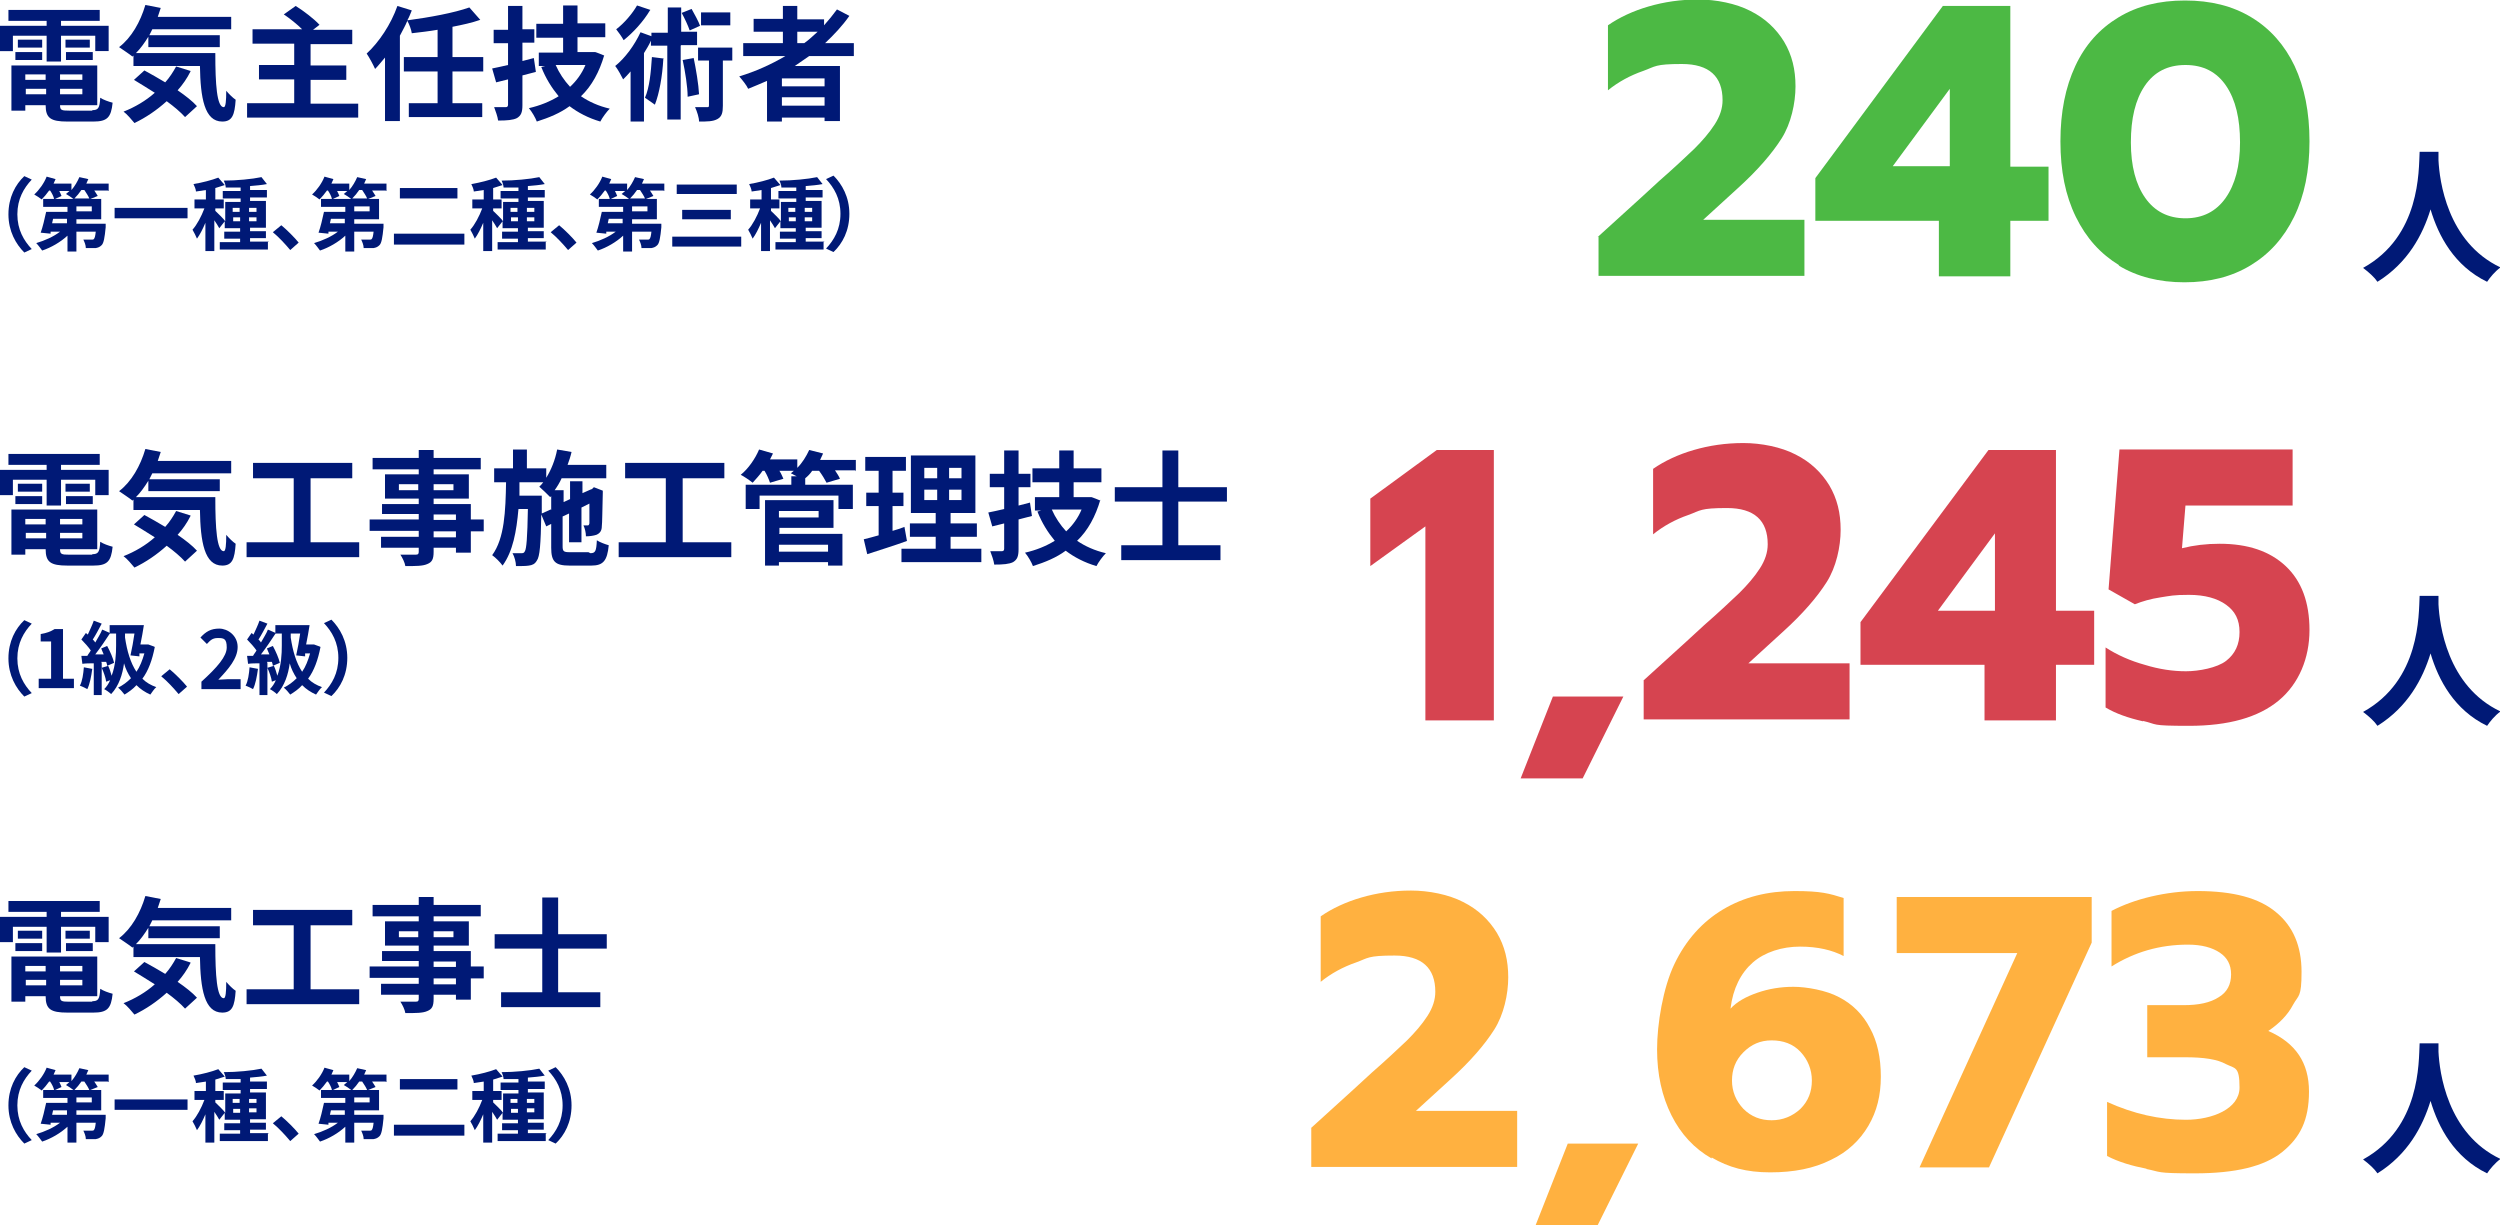 <?xml version="1.0" encoding="UTF-8"?>
<svg id="_レイヤー_1" data-name="レイヤー_1" xmlns="http://www.w3.org/2000/svg" version="1.1" viewBox="0 0 503.9 247">
  <!-- Generator: Adobe Illustrator 29.5.0, SVG Export Plug-In . SVG Version: 2.1.0 Build 137)  -->
  <defs>
    <style>
      .st0 {
        fill: #d64450;
      }

      .st1 {
        fill: #4cb944;
      }

      .st2 {
        isolation: isolate;
      }

      .st3 {
        fill: #ffb140;
      }

      .st4 {
        fill: #001976;
      }
    </style>
  </defs>
  <g id="_グループ_1464" data-name="グループ_1464">
    <g id="_240" class="st2">
      <g class="st2">
        <path class="st1" d="M322,47.8l8.7-7.9,3.7-3.4c3.1-2.7,5.4-4.9,7.1-6.5,1.6-1.6,3-3.2,4.1-4.9,1.1-1.7,1.6-3.3,1.6-4.9,0-4.8-2.7-7.3-8.2-7.3s-5.3.5-7.8,1.4c-2.6.9-5,2.2-7.1,3.9V5.1c2.3-1.6,5.1-2.9,8.2-3.8,3.1-.9,6.4-1.4,10-1.4s7.6.8,10.5,2.3c3,1.5,5.2,3.6,6.8,6.2,1.6,2.7,2.3,5.6,2.3,9s-.9,7.5-2.8,10.5-4.8,6.4-8.9,10.1l-6.9,6.3h20.4v11.3h-41.5v-7.9Z"/>
        <path class="st1" d="M390.9,44.5h-25v-8.6L391.6,1.2h13.6v32.4h7.7v10.9h-7.7v11.2h-14.4v-11.2ZM393,33.5v-15.6l-11.5,15.6h11.5Z"/>
        <path class="st1" d="M427.2,53.5c-3.8-2.3-6.7-5.5-8.8-9.8-2.1-4.3-3.1-9.3-3.1-15.2s1-10.9,3-15.2,4.9-7.5,8.7-9.8c3.8-2.3,8.2-3.4,13.4-3.4s9.6,1.1,13.4,3.4c3.8,2.3,6.7,5.6,8.7,9.8,2,4.3,3,9.3,3,15.2s-1,10.9-3.1,15.2c-2.1,4.3-5,7.5-8.8,9.8-3.8,2.3-8.2,3.4-13.3,3.4s-9.5-1.1-13.3-3.4ZM448.6,39.9c1.9-2.7,2.9-6.4,2.9-11.2s-.9-8.6-2.8-11.4c-1.9-2.8-4.6-4.2-8.2-4.2s-6.3,1.4-8.2,4.2c-1.9,2.8-2.8,6.6-2.8,11.4s1,8.5,2.9,11.2c1.9,2.7,4.6,4.1,8.1,4.1s6.2-1.4,8.1-4.1Z"/>
      </g>
    </g>
    <g id="_1_245" class="st2">
      <g class="st2">
        <path class="st0" d="M287.3,106.1l-11.1,8v-13.6l13.4-9.8h11.5v54.5h-13.8v-39.2Z"/>
        <path class="st0" d="M313,140.4h14.2l-8.2,16.5h-12.5l6.5-16.5Z"/>
        <path class="st0" d="M331.1,137.3l8.7-7.9,3.7-3.4c3.1-2.7,5.4-4.9,7.1-6.5,1.6-1.6,3-3.2,4.1-4.9,1.1-1.7,1.6-3.3,1.6-4.9,0-4.8-2.7-7.3-8.2-7.3s-5.3.5-7.8,1.4c-2.6.9-5,2.2-7.1,3.9v-13.2c2.3-1.6,5.1-2.9,8.2-3.8,3.1-.9,6.4-1.4,10-1.4s7.6.8,10.5,2.3c3,1.5,5.2,3.6,6.8,6.2,1.6,2.7,2.3,5.6,2.3,9s-.9,7.5-2.8,10.5-4.8,6.4-8.9,10.1l-6.9,6.3h20.4v11.3h-41.5v-7.9Z"/>
        <path class="st0" d="M400,134h-25v-8.6l25.8-34.7h13.6v32.4h7.7v10.9h-7.7v11.2h-14.4v-11.2ZM402.1,123.1v-15.6l-11.5,15.6h11.5Z"/>
        <path class="st0" d="M432,145.4c-3.1-.7-5.6-1.6-7.6-2.8v-12.1c2.3,1.5,5,2.7,7.9,3.5,2.9.9,5.7,1.3,8.3,1.3s6.3-.7,8.1-2.1c1.8-1.4,2.7-3.3,2.7-5.8s-.9-4.2-2.7-5.5c-1.8-1.3-4.3-2-7.5-2s-3.7.2-5.7.5c-2,.3-3.7.8-5.2,1.4l-5.3-3,2.2-28.2h34.9v11.3h-21.6l-.7,8.6c2.4-.6,4.9-.9,7.6-.9,5.7,0,10.1,1.5,13.3,4.5,3.2,3,4.8,7.3,4.8,12.9s-2.1,10.8-6.2,14.2c-4.1,3.4-10.1,5.1-18.1,5.1s-6.2-.3-9.3-1Z"/>
      </g>
    </g>
    <g id="_2_673" class="st2">
      <g class="st2">
        <path class="st3" d="M264.1,227.5l8.7-7.9,3.7-3.4c3.1-2.7,5.4-4.9,7.1-6.5,1.6-1.6,3-3.2,4.1-4.9,1.1-1.7,1.6-3.3,1.6-4.9,0-4.8-2.7-7.3-8.2-7.3s-5.3.5-7.8,1.4c-2.6.9-5,2.2-7.1,3.9v-13.2c2.3-1.6,5.1-2.9,8.2-3.8,3.1-.9,6.4-1.4,10-1.4s7.6.8,10.5,2.3c3,1.5,5.2,3.6,6.8,6.2,1.6,2.7,2.3,5.6,2.3,9s-.9,7.5-2.8,10.5-4.8,6.4-8.9,10.1l-6.9,6.3h20.4v11.3h-41.5v-7.9Z"/>
        <path class="st3" d="M316,230.5h14.2l-8.2,16.5h-12.5l6.5-16.5Z"/>
        <path class="st3" d="M345,233.5c-3.5-2-6.2-4.9-8.1-8.7-1.9-3.8-2.9-8.2-2.9-13.3s1.2-12.4,3.5-17.2c2.3-4.8,5.6-8.5,9.8-11s9-3.7,14.4-3.7,7,.5,9.9,1.4v11.7c-2.3-1.2-5.2-1.9-8.8-1.9s-7.1,1.1-9.5,3.2c-2.4,2.1-4,5.2-4.5,9.3,1.3-1.4,3.1-2.4,5.4-3.2,2.3-.8,4.7-1.2,7.3-1.2s6.6.7,9.2,2.1c2.7,1.4,4.8,3.5,6.2,6.2,1.5,2.7,2.2,6,2.2,9.8s-.8,7-2.5,9.9c-1.7,2.9-4.2,5.3-7.6,6.9-3.4,1.7-7.4,2.5-12.2,2.5s-8.4-1-11.8-3ZM362.9,223.5c1.6-1.6,2.3-3.5,2.3-5.7s-.8-4.2-2.3-5.8-3.5-2.3-5.8-2.3-4.1.8-5.7,2.4c-1.6,1.6-2.3,3.5-2.3,5.7s.8,4.1,2.3,5.7c1.6,1.6,3.5,2.3,5.7,2.3s4.2-.8,5.8-2.3Z"/>
        <path class="st3" d="M406.6,192.1h-24.3v-11.3h39.3v9.2l-20.7,45.3h-14l19.7-43.2Z"/>
        <path class="st3" d="M432.8,235.6c-3.1-.6-5.8-1.4-8.1-2.6v-10.9c5.3,2.4,10.6,3.6,15.9,3.6s10.8-2.2,10.8-6.5-.9-3.8-2.7-4.7c-1.8-1-4.5-1.4-8.3-1.4h-7.6v-10.5h7.3c3.1,0,5.4-.5,7.1-1.6,1.7-1,2.5-2.6,2.5-4.6s-.8-3.4-2.3-4.4c-1.5-1-3.6-1.6-6.4-1.6-5.7,0-10.8,1.5-15.4,4.4v-11.2c2.3-1.2,5-2.2,8-2.9,3-.7,6.1-1.1,9.4-1.1,7.1,0,12.4,1.4,15.8,4.3,3.4,2.8,5.1,6.8,5.1,12s-.6,4.6-1.7,6.6c-1.1,2.1-2.8,3.8-5,5.3,5.5,2.4,8.2,6.4,8.2,12.2s-1.8,9.3-5.4,12.2-9.4,4.3-17.6,4.3-6.7-.3-9.9-.9Z"/>
      </g>
    </g>
    <g id="_人" data-name="人" class="st2">
      <g class="st2">
        <path class="st4" d="M491.5,30.6c0,.5,0,1,0,1.7.2,4,1.7,16.5,12.5,21.6-1.1.8-2.1,2-2.7,2.9-6.6-3.2-9.8-9.2-11.4-14.6-1.6,5.2-4.6,10.8-10.7,14.6-.6-.9-1.7-1.9-2.9-2.8,11.6-6.4,11.2-19.6,11.4-23.4h3.9Z"/>
      </g>
    </g>
    <g id="_人-2" data-name="人-2" class="st2">
      <g class="st2">
        <path class="st4" d="M491.5,120.1c0,.5,0,1,0,1.7.2,4,1.7,16.5,12.5,21.6-1.1.8-2.1,2-2.7,2.9-6.6-3.2-9.8-9.2-11.4-14.6-1.6,5.2-4.6,10.8-10.7,14.6-.6-.9-1.7-1.9-2.9-2.8,11.6-6.4,11.2-19.6,11.4-23.4h3.9Z"/>
      </g>
    </g>
    <g id="_人-3" data-name="人-3" class="st2">
      <g class="st2">
        <path class="st4" d="M491.5,210.3c0,.5,0,1,0,1.7.2,4,1.7,16.5,12.5,21.6-1.1.8-2.1,2-2.7,2.9-6.6-3.2-9.8-9.2-11.4-14.6-1.6,5.2-4.6,10.8-10.7,14.6-.6-.9-1.7-1.9-2.9-2.8,11.6-6.4,11.2-19.6,11.4-23.4h3.9Z"/>
      </g>
    </g>
    <g id="_電気主任技術者" data-name="電気主任技術者" class="st2">
      <g class="st2">
        <path class="st4" d="M2.6,10.3H0v-5.1h9.4v-1H1.7v-2.2h18.4v2.2h-7.8v1h9.6v5.1h-2.7v-3.1h-6.9v5.2h-2.9v-5.2H2.6v3.1ZM18.6,22.2c1.2,0,1.5-.4,1.6-2.5.6.4,1.7.8,2.5,1-.3,3-1.1,3.8-3.9,3.8h-5.2c-3.4,0-4.4-.7-4.4-3.3h0c0,0-4.1,0-4.1,0v1.1h-2.8v-9.1h17.3v8h-7.5c0,1,.3,1.1,1.8,1.1h4.7ZM3.1,10.5h5.4v1.6H3.1v-1.6ZM8.5,9.6H3.6v-1.6h4.9v1.6ZM5.1,15v1.1h4.1v-1.1h-4.1ZM9.3,19v-1.1h-4.1v1.1h4.1ZM16.6,15h-4.5v1.1h4.5v-1.1ZM16.6,19v-1.1h-4.5v1.1h4.5ZM18.1,8v1.6h-4.9v-1.6h4.9ZM13.3,10.5h5.4v1.6h-5.4v-1.6Z"/>
        <path class="st4" d="M43.4,10.9c0,6,.3,10.7,1.7,10.7.4,0,.5-1.3.5-3.3.6.7,1.3,1.4,1.9,1.8-.2,3.1-.7,4.4-2.7,4.4-3.6,0-4.4-4.8-4.5-11.2h-13.4v-2.1l-.2.2c-.6-.5-2-1.4-2.7-1.9,2.5-1.9,4.3-5.1,5.3-8.5l3.1.6c-.2.6-.4,1.2-.6,1.8h14.8v2.5h-15.9c-.2.4-.4.8-.6,1.2h14.2v2.4h-14.4v-2.1c-.8,1.3-1.6,2.4-2.5,3.3h16ZM38.4,14.4c-.7,1.4-1.6,2.7-2.6,3.8,1.6,1.1,3,2.2,3.9,3.2l-2.4,2.2c-.9-1-2.2-2.1-3.7-3.2-2,1.8-4.2,3.3-6.5,4.4-.5-.6-1.5-1.8-2.2-2.3,2.3-.9,4.5-2.2,6.3-3.8-1.4-.9-2.9-1.8-4.2-2.6l2.1-1.9c1.3.7,2.7,1.5,4.2,2.4.9-1,1.6-2.1,2.2-3.2l2.9.9Z"/>
        <path class="st4" d="M72.2,20.8v2.9h-22.4v-2.9h9.5v-4.8h-7.1v-2.9h7.1v-4.3h-8.4v-2.9h10c-1-1-2.5-2.2-3.7-3l2.4-1.7c1.6,1,3.7,2.6,4.8,3.8l-1.3,1h7.9v2.9h-8.4v4.3h7.2v2.9h-7.2v4.8h9.6Z"/>
        <path class="st4" d="M91.2,14.4v6.4h6v2.8h-14.8v-2.8h5.8v-6.4h-6.8v-2.9h6.8v-5.5c-1.7.3-3.5.5-5.2.7-.1-.7-.5-1.8-.9-2.5-.4,1-1,2-1.5,3v17.2h-3v-12.8c-.7.8-1.3,1.6-2,2.3-.3-.7-1.2-2.4-1.7-3.1,2.5-2.3,4.9-5.9,6.2-9.6l2.9.9c-.3.7-.5,1.3-.9,2,4.5-.6,9.4-1.5,12.5-2.6l2.2,2.5c-1.7.6-3.6,1-5.6,1.4v6.1h6.2v2.9h-6.2Z"/>
        <path class="st4" d="M108,14.5c-.9.2-1.8.5-2.7.7v6c0,1.5-.3,2.1-1.1,2.6-.8.4-2,.5-3.8.5-.1-.8-.5-1.9-.8-2.7,1,0,2,0,2.3,0s.5-.1.5-.5v-5.1l-2.4.6-.8-2.8c.9-.2,2-.4,3.2-.7v-4.4h-2.9v-2.7h2.9V1.2h2.9v4.7h2.4v2.7h-2.4v3.7l2.3-.6.4,2.7ZM121.8,11.1c-1,3.4-2.5,6.2-4.7,8.3,1.6,1.1,3.6,2,5.8,2.5-.6.6-1.5,1.8-1.9,2.6-2.4-.7-4.5-1.8-6.2-3.1-1.9,1.4-4.1,2.3-6.6,3.1-.3-.8-1-2-1.6-2.7,2.2-.5,4.2-1.3,6-2.4-1.4-1.7-2.6-3.6-3.5-5.9l.8-.2h-1.3v-2.7h4.9v-3h-5.4v-2.8h5.4V1.1h2.9v3.6h5.6v2.8h-5.6v3h3.5c0-.1,1.9.7,1.9.7ZM112,13.1c.7,1.6,1.7,3.1,2.9,4.4,1.3-1.2,2.4-2.7,3.1-4.4h-6.1Z"/>
        <path class="st4" d="M137.2,9.2v14.9h-2.7v-14.9h-3.3v-1c-.4.9-.9,1.7-1.4,2.5v13.8h-2.7v-10.1c-.5.6-1,1.1-1.5,1.6-.3-.6-1.1-2.1-1.6-2.7,2-1.6,3.9-4.2,5.1-6.8l2.2.8v-.7h3.3V1.5h2.7v4.9h3.2v2.7h-3.2ZM131,2.1c-1.3,2.2-3.4,4.5-5.3,6-.3-.6-1.1-1.7-1.5-2.2,1.6-1.2,3.3-3.2,4.2-4.8l2.7.9ZM133.7,11.9c-.2,3.5-.8,6.9-1.7,9.2-.4-.3-1.4-1-2-1.4.9-2,1.2-5.1,1.4-8.2l2.4.3ZM139,6.1c-.3-.9-1-2.4-1.6-3.5l2-.8c.6,1.1,1.4,2.5,1.7,3.4l-2,.9ZM139.8,11.6c.5,2.4,1,5.4,1.1,7.4l-2.3.5c0-2-.5-5.1-1-7.4l2.2-.4ZM147.6,12.2h-1.9v9.1c0,1.4-.2,2.2-1.1,2.7-.9.5-2.1.5-3.7.5,0-.8-.4-2-.8-2.9,1,0,2.1,0,2.4,0s.4,0,.4-.4v-9h-2.2v-2.6h6.9v2.6ZM147.2,5.1h-5.9v-2.6h5.9v2.6Z"/>
        <path class="st4" d="M163.1,11.3c-1,.7-1.9,1.3-2.9,2h9.1v11.1h-3.1v-.7h-8.6v.8h-3v-8.2c-1.2.5-2.5,1.1-3.8,1.6-.3-.7-1.2-1.8-1.8-2.5,3.3-1,6.4-2.4,9.3-4.1h-8.5v-2.6h8v-2.3h-5.9v-2.6h5.9V1.2h2.9v2.7h5.4v1.2c.9-1,1.8-2.1,2.6-3.2l2.5,1.3c-1.4,2-3.1,3.8-4.9,5.5h5.8v2.6h-9ZM166.2,15.8h-8.6v1.6h8.6v-1.6ZM166.2,21.3v-1.7h-8.6v1.7h8.6ZM160.7,8.7h1.4c1-.7,1.8-1.5,2.7-2.3h-4.1v2.3Z"/>
      </g>
    </g>
    <g id="_電気工事施工管理技士" data-name="電気工事施工管理技士" class="st2">
      <g class="st2">
        <path class="st4" d="M2.6,99.8H0v-5.1h9.4v-1H1.7v-2.2h18.4v2.2h-7.8v1h9.6v5.1h-2.7v-3.1h-6.9v5.2h-2.9v-5.2H2.6v3.1ZM18.6,111.7c1.2,0,1.5-.4,1.6-2.5.6.4,1.7.8,2.5,1-.3,3-1.1,3.8-3.9,3.8h-5.2c-3.4,0-4.4-.7-4.4-3.3h0c0,0-4.1,0-4.1,0v1.1h-2.8v-9.1h17.3v8h-7.5c0,1,.3,1.1,1.8,1.1h4.7ZM3.1,100h5.4v1.6H3.1v-1.6ZM8.5,99.1H3.6v-1.6h4.9v1.6ZM5.1,104.6v1.1h4.1v-1.1h-4.1ZM9.3,108.5v-1.1h-4.1v1.1h4.1ZM16.6,104.6h-4.5v1.1h4.5v-1.1ZM16.6,108.5v-1.1h-4.5v1.1h4.5ZM18.1,97.5v1.6h-4.9v-1.6h4.9ZM13.3,100h5.4v1.6h-5.4v-1.6Z"/>
        <path class="st4" d="M43.4,100.4c0,6,.3,10.7,1.7,10.7.4,0,.5-1.3.5-3.3.6.7,1.3,1.4,1.9,1.8-.2,3.1-.7,4.4-2.7,4.4-3.6,0-4.4-4.8-4.5-11.2h-13.4v-2.1l-.2.2c-.6-.5-2-1.4-2.7-1.9,2.5-1.9,4.3-5.1,5.3-8.5l3.1.6c-.2.6-.4,1.2-.6,1.8h14.8v2.5h-15.9c-.2.4-.4.8-.6,1.2h14.2v2.4h-14.4v-2.1c-.8,1.3-1.6,2.4-2.5,3.3h16ZM38.4,104c-.7,1.4-1.6,2.7-2.6,3.8,1.6,1.1,3,2.2,3.9,3.2l-2.4,2.2c-.9-1-2.2-2.1-3.7-3.2-2,1.8-4.2,3.3-6.5,4.4-.5-.6-1.5-1.8-2.2-2.3,2.3-.9,4.5-2.2,6.3-3.8-1.4-.9-2.9-1.8-4.2-2.6l2.1-1.9c1.3.7,2.7,1.5,4.2,2.4.9-1,1.6-2.1,2.2-3.2l2.9.9Z"/>
        <path class="st4" d="M72.4,109.3v3h-22.7v-3h9.5v-12.9h-8.2v-3.1h20v3.1h-8.4v12.9h9.8Z"/>
        <path class="st4" d="M97.5,107.1h-2.6v4.3h-3v-1h-4.5v.8c0,1.5-.3,2.1-1.3,2.5-.9.4-2.3.4-4.4.4-.1-.7-.6-1.7-1-2.3,1.2,0,2.7,0,3.1,0,.5,0,.6-.2.6-.6v-.8h-7.6v-2.2h7.6v-1.2h-9.9v-2.3h9.9v-1.1h-7.4v-2h7.4v-1.1h-6.8v-4.9h6.8v-1h-9.3v-2.3h9.3v-1.6h3v1.6h9.5v2.3h-9.5v1h7.1v4.9h-7.1v1.1h7.5v3.1h2.6v2.3ZM84.3,98.8v-1.2h-3.9v1.2h3.9ZM87.4,97.6v1.2h4v-1.2h-4ZM87.4,104.8h4.5v-1.1h-4.5v1.1ZM91.9,107.1h-4.5v1.2h4.5v-1.2Z"/>
        <path class="st4" d="M119,111.5c1,0,1.2-.4,1.3-2.6.6.4,1.7.8,2.4,1-.3,3.1-1.1,4.1-3.5,4.1h-4.4c-2.9,0-3.7-.8-3.7-3.6v-4.8l-1,.5-1-2.4c-.1,6.1-.3,8.5-.9,9.3-.4.7-.9.9-1.6,1-.6.1-1.6.1-2.6.1,0-.8-.3-1.9-.7-2.6.8,0,1.5,0,1.8,0s.5,0,.7-.4c.3-.5.5-2.6.6-8.5h-1.9c-.4,4.5-1.1,8.5-3.2,11.4-.5-.7-1.4-1.6-2.1-2.1,2.5-3.4,2.7-8.9,2.8-14.7h-2.4v-2.8h3.8v-3.8h2.8v3.8h3.9v1.9c1-1.6,1.8-3.6,2.2-5.7l2.9.5c-.2.9-.5,1.8-.8,2.6h7.8v2.7h-9c-.4.9-.9,1.7-1.4,2.4h1.8v2.4l1.3-.6v-3.6h2.5v2.4l1.8-.8h.1c0,0,.4-.4.4-.4l1.8.7v.4c-.1,3.5-.1,6.1-.2,6.8,0,.9-.4,1.4-1.1,1.7-.6.2-1.4.3-2.1.3,0-.7-.2-1.6-.5-2.2.3,0,.6,0,.8,0s.3,0,.4-.4c0-.2,0-1.6,0-4l-1.6.8v7h-2.5v-5.8l-1.3.6v6c0,1,.2,1.2,1.4,1.2h3.8ZM111.1,102.6v-2.6l-.2.2c-.5-.5-1.6-1.6-2.2-2.1.3-.3.6-.6.8-.9h-4.8c0,.9,0,1.8,0,2.7h4.5v3.6s2-.9,2-.9Z"/>
        <path class="st4" d="M147.4,109.3v3h-22.7v-3h9.5v-12.9h-8.2v-3.1h20v3.1h-8.4v12.9h9.8Z"/>
        <path class="st4" d="M172.4,94.8h-4.1c.4.6.8,1.2,1,1.7l-2.7.8c-.3-.6-.9-1.6-1.5-2.4h-1.4c-.4.6-.9,1.1-1.4,1.5v1.3h9.6v4.9h-2.9v-2.7h-15.9v2.7h-2.8v-4.9h9.2v-1.7h1.1c-.5-.2-.9-.5-1.2-.6.2-.2.4-.3.6-.5h-2.9c.4.6.6,1.2.8,1.6l-2.7.8c-.2-.6-.6-1.6-1.1-2.4h-.4c-.6.9-1.4,1.7-2,2.4-.6-.5-1.8-1.3-2.4-1.6,1.5-1.2,2.9-3.2,3.7-5.1l2.8.8c-.2.4-.4.8-.6,1.2h5.5v1.7c1-1,1.8-2.3,2.4-3.6l2.8.7c-.2.4-.4.9-.6,1.3h7.2v2.3ZM157,107.6h12.8v6.4h-2.9v-.7h-9.9v.7h-2.8v-13.2h13.8v5.6h-10.9v1.1ZM157,103v1.3h8v-1.3h-8ZM157,109.8v1.4h9.9v-1.4h-9.9Z"/>
        <path class="st4" d="M182.9,109c-2.7,1-5.7,1.9-8.1,2.7l-.7-3c.9-.2,1.9-.5,3-.8v-5.9h-2.5v-2.7h2.5v-4.4h-2.7v-2.8h8.2v2.8h-2.7v4.4h2.2v2.7h-2.2v5c.8-.2,1.6-.5,2.4-.8l.5,2.8ZM197.8,110.6v2.7h-16.1v-2.7h6.9v-2.4h-5.2v-2.7h5.2v-2.1h-5v-11.6h13v11.6h-5v2.1h5.3v2.7h-5.3v2.4h6.1ZM186.3,96.4h2.6v-2.1h-2.6v2.1ZM186.3,100.8h2.6v-2.1h-2.6v2.1ZM193.8,94.3h-2.5v2.1h2.5v-2.1ZM193.8,98.7h-2.5v2.1h2.5v-2.1Z"/>
        <path class="st4" d="M208,104c-.9.2-1.8.5-2.7.7v6c0,1.5-.3,2.1-1.1,2.6-.8.4-2,.5-3.8.5-.1-.8-.5-1.9-.8-2.7,1,0,2,0,2.3,0s.5-.1.5-.5v-5.1l-2.4.6-.8-2.8c.9-.2,2-.4,3.2-.7v-4.4h-2.9v-2.7h2.9v-4.7h2.9v4.7h2.4v2.7h-2.4v3.7l2.3-.6.4,2.7ZM221.8,100.7c-1,3.4-2.5,6.2-4.7,8.3,1.6,1.1,3.6,2,5.8,2.5-.6.6-1.5,1.8-1.9,2.6-2.4-.7-4.5-1.8-6.2-3.1-1.9,1.4-4.1,2.3-6.6,3.1-.3-.8-1-2-1.6-2.7,2.2-.5,4.2-1.3,6-2.4-1.4-1.7-2.6-3.6-3.5-5.9l.8-.2h-1.3v-2.7h4.9v-3h-5.4v-2.8h5.4v-3.6h2.9v3.6h5.6v2.8h-5.6v3h3.5c0-.1,1.9.7,1.9.7ZM212,102.7c.7,1.6,1.7,3.1,2.9,4.4,1.3-1.2,2.4-2.7,3.1-4.4h-6.1Z"/>
        <path class="st4" d="M237.5,101.1v8.8h8.5v3h-20v-3h8.3v-8.8h-9.6v-2.9h9.6v-7.4h3.2v7.4h9.8v2.9h-9.8Z"/>
      </g>
    </g>
    <g id="_電気工事士" data-name="電気工事士" class="st2">
      <g class="st2">
        <path class="st4" d="M2.6,189.9H0v-5.1h9.4v-1H1.7v-2.2h18.4v2.2h-7.8v1h9.6v5.1h-2.7v-3.1h-6.9v5.2h-2.9v-5.2H2.6v3.1ZM18.6,201.8c1.2,0,1.5-.4,1.6-2.5.6.4,1.7.8,2.5,1-.3,3-1.1,3.8-3.9,3.8h-5.2c-3.4,0-4.4-.7-4.4-3.3h0c0,0-4.1,0-4.1,0v1.1h-2.8v-9.1h17.3v8h-7.5c0,1,.3,1.1,1.8,1.1h4.7ZM3.1,190.1h5.4v1.6H3.1v-1.6ZM8.5,189.2H3.6v-1.6h4.9v1.6ZM5.1,194.7v1.1h4.1v-1.1h-4.1ZM9.3,198.6v-1.1h-4.1v1.1h4.1ZM16.6,194.7h-4.5v1.1h4.5v-1.1ZM16.6,198.6v-1.1h-4.5v1.1h4.5ZM18.1,187.6v1.6h-4.9v-1.6h4.9ZM13.3,190.1h5.4v1.6h-5.4v-1.6Z"/>
        <path class="st4" d="M43.4,190.5c0,6,.3,10.7,1.7,10.7.4,0,.5-1.3.5-3.3.6.7,1.3,1.4,1.9,1.8-.2,3.1-.7,4.4-2.7,4.4-3.6,0-4.4-4.8-4.5-11.2h-13.4v-2.1l-.2.2c-.6-.5-2-1.4-2.7-1.9,2.5-1.9,4.3-5.1,5.3-8.5l3.1.6c-.2.6-.4,1.2-.6,1.8h14.8v2.5h-15.9c-.2.4-.4.8-.6,1.2h14.2v2.4h-14.4v-2.1c-.8,1.3-1.6,2.4-2.5,3.3h16ZM38.4,194.1c-.7,1.4-1.6,2.7-2.6,3.8,1.6,1.1,3,2.2,3.9,3.2l-2.4,2.2c-.9-1-2.2-2.1-3.7-3.2-2,1.8-4.2,3.3-6.5,4.4-.5-.6-1.5-1.8-2.2-2.3,2.3-.9,4.5-2.2,6.3-3.8-1.4-.9-2.9-1.8-4.2-2.6l2.1-1.9c1.3.7,2.7,1.5,4.2,2.4.9-1,1.6-2.1,2.2-3.2l2.9.9Z"/>
        <path class="st4" d="M72.4,199.4v3h-22.7v-3h9.5v-12.9h-8.2v-3.1h20v3.1h-8.4v12.9h9.8Z"/>
        <path class="st4" d="M97.5,197.2h-2.6v4.3h-3v-1h-4.5v.8c0,1.5-.3,2.1-1.3,2.5-.9.4-2.3.4-4.4.4-.1-.7-.6-1.7-1-2.3,1.2,0,2.7,0,3.1,0,.5,0,.6-.2.6-.6v-.8h-7.6v-2.2h7.6v-1.2h-9.9v-2.3h9.9v-1.1h-7.4v-2h7.4v-1.1h-6.8v-4.9h6.8v-1h-9.3v-2.3h9.3v-1.6h3v1.6h9.5v2.3h-9.5v1h7.1v4.9h-7.1v1.1h7.5v3.1h2.6v2.3ZM84.3,188.9v-1.2h-3.9v1.2h3.9ZM87.4,187.7v1.2h4v-1.2h-4ZM87.4,194.9h4.5v-1.1h-4.5v1.1ZM91.9,197.2h-4.5v1.2h4.5v-1.2Z"/>
        <path class="st4" d="M112.5,191.2v8.8h8.5v3h-20v-3h8.3v-8.8h-9.6v-2.9h9.6v-7.4h3.2v7.4h9.8v2.9h-9.8Z"/>
      </g>
    </g>
    <g id="_第一種_第二種_第三種_" class="st2">
      <g class="st2">
        <path class="st4" d="M4.9,35.5l1.5.7c-1.6,1.7-2.9,3.9-2.9,7s1.3,5.3,2.9,7l-1.5.7c-1.7-1.7-3.2-4.3-3.2-7.7s1.4-6,3.2-7.7Z"/>
        <path class="st4" d="M21.7,38.4h-2.7c.3.4.5.8.7,1.1l-1.5.6h2.2v4.1h-5v.9h5.9s0,.4,0,.7c-.2,2.1-.4,3.2-.8,3.6-.4.4-.7.5-1.2.6-.4,0-1.2,0-2,0,0-.6-.3-1.3-.5-1.7.7,0,1.3,0,1.6,0,.2,0,.4,0,.5-.1.2-.2.3-.6.4-1.5h-3.9v4h-1.8v-3.2c-1.4,1.3-3.3,2.4-5.1,3-.3-.4-.8-1.1-1.2-1.5,1.7-.5,3.5-1.3,4.8-2.3h-1.9v.4c0,0-2-.2-2-.2.4-1.1.8-2.8,1.1-4.2h4.3v-1h-4.9v-1.6h2.2c-.1-.5-.4-1.1-.8-1.7h-.2c-.5.7-1,1.3-1.5,1.8-.4-.3-1.1-.8-1.5-1,1-.9,2-2.3,2.5-3.6l1.8.5c-.1.3-.3.6-.4.9h3.6v1.3c.7-.8,1.2-1.7,1.6-2.6l1.8.4c-.1.3-.3.6-.4.9h4.5v1.5ZM13.5,44.1h-2.8l-.2.9h3v-.9ZM11.9,38.4c.2.4.4.8.5,1.1l-1.3.6h3.7c-.4-.3-1.1-.8-1.5-1,.2-.2.5-.4.7-.6h-2.1ZM18,40c-.2-.5-.6-1.1-1-1.7h-.6c-.4.6-.9,1.2-1.4,1.7h3ZM18.5,41.6h-3.1v1h3.1v-1Z"/>
        <path class="st4" d="M37.8,41.9v2.1h-14.7v-2.1h14.7Z"/>
        <path class="st4" d="M54,48.8v1.5h-9.7v-1.5h4.1v-.7h-3.2v-1.4h3.2v-.7h-3.1v-1.4l-1.1,1.4c-.2-.4-.6-1-1-1.6v6.2h-1.8v-5.7c-.5,1.2-1.1,2.4-1.7,3.2-.2-.5-.6-1.3-.9-1.8.9-1,1.8-2.7,2.4-4.3h-2v-1.8h2.3v-1.9c-.7.1-1.3.2-2,.3,0-.4-.3-1.1-.5-1.5,1.8-.3,3.7-.8,5-1.3l1.3,1.5c-.6.2-1.2.4-1.9.6v2.3h1.7v1.8h-1.7v.5c.4.4,1.7,1.6,2,2.1v-3.9h3.1v-.7h-3.6v-1.5h3.6v-.7c-1,0-2.1,0-3,0,0-.4-.2-1-.4-1.4,2.6,0,5.7-.3,7.6-.7l1.1,1.4c-1,.2-2.2.3-3.4.4v.8h3.4v1.5h-3.4v.7h3.2v5.4h-3.2v.7h3.2v1.4h-3.2v.7h3.8ZM46.9,42.7h1.4v-.8h-1.4v.8ZM48.4,44.6v-.8h-1.4v.8h1.4ZM50.2,41.9v.8h1.5v-.8h-1.5ZM51.7,43.8h-1.5v.8h1.5v-.8Z"/>
        <path class="st4" d="M55,46.8l1.7-1.4c1.1.9,2.7,2.5,3.5,3.5l-1.7,1.5c-1-1.2-2.3-2.6-3.4-3.5Z"/>
        <path class="st4" d="M77.7,38.4h-2.7c.3.4.5.8.7,1.1l-1.5.6h2.2v4.1h-5v.9h5.9s0,.4,0,.7c-.2,2.1-.4,3.2-.8,3.6-.4.4-.7.5-1.2.6-.4,0-1.2,0-2,0,0-.6-.3-1.3-.5-1.7.7,0,1.3,0,1.6,0,.2,0,.4,0,.5-.1.2-.2.3-.6.4-1.5h-3.9v4h-1.8v-3.2c-1.4,1.3-3.3,2.4-5.1,3-.3-.4-.8-1.1-1.2-1.5,1.7-.5,3.5-1.3,4.8-2.3h-1.9v.4c0,0-2-.2-2-.2.4-1.1.8-2.8,1.1-4.2h4.3v-1h-4.9v-1.6h2.2c-.1-.5-.4-1.1-.8-1.7h-.2c-.5.7-1,1.3-1.5,1.8-.4-.3-1.1-.8-1.5-1,1-.9,2-2.3,2.5-3.6l1.8.5c-.1.3-.3.6-.4.9h3.6v1.3c.7-.8,1.2-1.7,1.6-2.6l1.8.4c-.1.3-.3.6-.4.9h4.5v1.5ZM69.5,44.1h-2.8l-.2.9h3v-.9ZM67.9,38.4c.2.4.4.8.5,1.1l-1.3.6h3.7c-.4-.3-1.1-.8-1.5-1,.2-.2.5-.4.7-.6h-2.1ZM74,40c-.2-.5-.6-1.1-1-1.7h-.6c-.4.6-.9,1.2-1.4,1.7h3ZM74.5,41.6h-3.1v1h3.1v-1Z"/>
        <path class="st4" d="M93.6,47.1v2.2h-14.2v-2.2h14.2ZM92.2,37.9v2.1h-11.6v-2.1h11.6Z"/>
        <path class="st4" d="M110,48.8v1.5h-9.7v-1.5h4.1v-.7h-3.2v-1.4h3.2v-.7h-3.1v-1.4l-1.1,1.4c-.2-.4-.6-1-1-1.6v6.2h-1.8v-5.7c-.5,1.2-1.1,2.4-1.7,3.2-.2-.5-.6-1.3-.9-1.8.9-1,1.8-2.7,2.4-4.3h-2v-1.8h2.3v-1.9c-.7.1-1.3.2-2,.3,0-.4-.3-1.1-.5-1.5,1.8-.3,3.7-.8,5-1.3l1.3,1.5c-.6.2-1.2.4-1.9.6v2.3h1.7v1.8h-1.7v.5c.4.4,1.7,1.6,2,2.1v-3.9h3.1v-.7h-3.6v-1.5h3.6v-.7c-1,0-2.1,0-3,0,0-.4-.2-1-.4-1.4,2.6,0,5.7-.3,7.6-.7l1.1,1.4c-1,.2-2.2.3-3.4.4v.8h3.4v1.5h-3.4v.7h3.2v5.4h-3.2v.7h3.2v1.4h-3.2v.7h3.8ZM102.9,42.7h1.4v-.8h-1.4v.8ZM104.4,44.6v-.8h-1.4v.8h1.4ZM106.2,41.9v.8h1.5v-.8h-1.5ZM107.7,43.8h-1.5v.8h1.5v-.8Z"/>
        <path class="st4" d="M111,46.8l1.7-1.4c1.1.9,2.7,2.5,3.5,3.5l-1.7,1.5c-1-1.2-2.3-2.6-3.4-3.5Z"/>
        <path class="st4" d="M133.7,38.4h-2.7c.3.4.5.8.7,1.1l-1.5.6h2.2v4.1h-5v.9h5.9s0,.4,0,.7c-.2,2.1-.4,3.2-.8,3.6-.4.4-.7.5-1.2.6-.4,0-1.2,0-2,0,0-.6-.3-1.3-.5-1.7.7,0,1.3,0,1.6,0,.2,0,.4,0,.5-.1.2-.2.3-.6.4-1.5h-3.9v4h-1.8v-3.2c-1.4,1.3-3.3,2.4-5.1,3-.3-.4-.8-1.1-1.2-1.5,1.7-.5,3.5-1.3,4.8-2.3h-1.9v.4c0,0-2-.2-2-.2.4-1.1.8-2.8,1.1-4.2h4.3v-1h-4.9v-1.6h2.2c-.1-.5-.4-1.1-.8-1.7h-.2c-.5.7-1,1.3-1.5,1.8-.4-.3-1.1-.8-1.5-1,1-.9,2-2.3,2.5-3.6l1.8.5c-.1.3-.3.6-.4.9h3.6v1.3c.7-.8,1.2-1.7,1.6-2.6l1.8.4c-.1.3-.3.6-.4.9h4.5v1.5ZM125.5,44.1h-2.8l-.2.9h3v-.9ZM123.9,38.4c.2.4.4.8.5,1.1l-1.3.6h3.7c-.4-.3-1.1-.8-1.5-1,.2-.2.5-.4.7-.6h-2.1ZM130,40c-.2-.5-.6-1.1-1-1.7h-.6c-.4.6-.9,1.2-1.4,1.7h3ZM130.5,41.6h-3.1v1h3.1v-1Z"/>
        <path class="st4" d="M149.4,47.7v2h-13.9v-2h13.9ZM148.5,37.2v1.9h-12.1v-1.9h12.1ZM147.3,42.3v1.9h-9.8v-1.9h9.8Z"/>
        <path class="st4" d="M166,48.8v1.5h-9.7v-1.5h4.1v-.7h-3.2v-1.4h3.2v-.7h-3.1v-1.4l-1.1,1.4c-.2-.4-.6-1-1-1.6v6.2h-1.8v-5.7c-.5,1.2-1.1,2.4-1.7,3.2-.2-.5-.6-1.3-.9-1.8.9-1,1.8-2.7,2.4-4.3h-2v-1.8h2.3v-1.9c-.7.1-1.3.2-2,.3,0-.4-.3-1.1-.5-1.5,1.8-.3,3.7-.8,5-1.3l1.3,1.5c-.6.2-1.2.4-1.9.6v2.3h1.7v1.8h-1.7v.5c.4.4,1.7,1.6,2,2.1v-3.9h3.1v-.7h-3.6v-1.5h3.6v-.7c-1,0-2.1,0-3,0,0-.4-.2-1-.4-1.4,2.6,0,5.7-.3,7.6-.7l1.1,1.4c-1,.2-2.2.3-3.4.4v.8h3.4v1.5h-3.4v.7h3.2v5.4h-3.2v.7h3.2v1.4h-3.2v.7h3.8ZM158.9,42.7h1.4v-.8h-1.4v.8ZM160.4,44.6v-.8h-1.4v.8h1.4ZM162.2,41.9v.8h1.5v-.8h-1.5ZM163.7,43.8h-1.5v.8h1.5v-.8Z"/>
        <path class="st4" d="M168,50.8l-1.5-.7c1.6-1.7,2.9-3.9,2.9-7s-1.3-5.3-2.9-7l1.5-.7c1.7,1.7,3.2,4.3,3.2,7.7s-1.4,6-3.2,7.7Z"/>
      </g>
    </g>
    <g id="_1級_2級_" class="st2">
      <g class="st2">
        <path class="st4" d="M4.9,125l1.5.7c-1.6,1.7-2.9,3.9-2.9,7s1.3,5.3,2.9,7l-1.5.7c-1.7-1.7-3.2-4.3-3.2-7.7s1.4-6,3.2-7.7Z"/>
        <path class="st4" d="M7.8,136.8h2.5v-7.5h-2.1v-1.5c1.2-.2,2-.5,2.8-1h1.7v10h2.2v1.9h-7.1v-1.9Z"/>
        <path class="st4" d="M18.6,134.8c-.2,1.5-.5,3.1-1,4.1-.3-.2-1-.5-1.5-.7.5-.9.7-2.4.8-3.7l1.6.3ZM20.5,133.6v6.5h-1.6v-6.4c-.8,0-1.6,0-2.3.1l-.2-1.6h1.2c.2-.4.5-.7.7-1.1-.5-.7-1.2-1.5-1.9-2.2l.9-1.3c.1,0,.2.2.4.3.4-.9.9-1.9,1.2-2.8l1.6.6c-.6,1.1-1.2,2.3-1.8,3.2.2.2.4.4.5.6.5-.9,1.1-1.8,1.4-2.6l1.6.7c-.9,1.4-2,3-3,4.3h1.7c-.2-.5-.4-.9-.5-1.2l1.2-.5c.6,1.1,1.2,2.5,1.4,3.4l-1.4.6c0-.2-.1-.5-.2-.8h-1ZM31.2,130.4c-.5,2.6-1.3,4.8-2.5,6.4.8.8,1.7,1.3,2.8,1.7-.4.3-.9,1.1-1.2,1.5-1.1-.5-2-1.1-2.8-1.9-.7.8-1.6,1.4-2.4,1.9-.3-.4-.9-1.1-1.3-1.4,1-.5,1.8-1.1,2.6-1.9-.6-.9-1.1-1.9-1.4-3-.3,2.2-1,4.5-2.6,6.2-.3-.3-1-.8-1.4-1,.5-.5.9-1.1,1.2-1.8l-.8.3c-.1-.8-.5-1.9-.9-2.8l1.3-.4c.3.6.5,1.3.7,2,.8-2.1.9-4.4.9-6.1v-2.4h-1.3v-1.7h5.6c0,0,1.3,0,1.3,0-.2,1.2-.4,2.5-.7,3.9h1.6c0,0,1.1.4,1.1.4ZM25.2,128.5c.4,2.7,1.1,5.1,2.3,6.9.7-1,1.2-2.3,1.6-3.7h-1v.6c-.1,0-1.8-.2-1.8-.2.3-1.3.6-3,.8-4.4h-1.9v.6Z"/>
        <path class="st4" d="M32.5,136.3l1.7-1.4c1.1.9,2.7,2.5,3.5,3.5l-1.7,1.5c-1-1.2-2.3-2.6-3.4-3.5Z"/>
        <path class="st4" d="M40.6,137.4c3.2-2.9,5.1-5.1,5.1-6.9s-.6-1.9-1.8-1.9-1.6.6-2.2,1.2l-1.3-1.3c1.1-1.2,2.1-1.8,3.8-1.8s3.7,1.4,3.7,3.7-1.8,4.4-3.9,6.6c.6,0,1.4-.1,1.9-.1h2.6v2h-7.9v-1.4Z"/>
        <path class="st4" d="M52,134.8c-.2,1.5-.5,3.1-1,4.1-.3-.2-1-.5-1.5-.7.5-.9.7-2.4.8-3.7l1.6.3ZM53.9,133.6v6.5h-1.6v-6.4c-.8,0-1.6,0-2.3.1l-.2-1.6h1.2c.2-.4.5-.7.7-1.1-.5-.7-1.2-1.5-1.9-2.2l.9-1.3c.1,0,.2.2.4.3.4-.9.9-1.9,1.2-2.8l1.6.6c-.6,1.1-1.2,2.3-1.8,3.2.2.2.4.4.5.6.5-.9,1.1-1.8,1.4-2.6l1.6.7c-.9,1.4-2,3-3,4.3h1.7c-.2-.5-.4-.9-.5-1.2l1.2-.5c.6,1.1,1.2,2.5,1.4,3.4l-1.4.6c0-.2-.1-.5-.2-.8h-1ZM64.6,130.4c-.5,2.6-1.3,4.8-2.5,6.4.8.8,1.7,1.3,2.8,1.7-.4.3-.9,1.1-1.2,1.5-1.1-.5-2-1.1-2.8-1.9-.7.8-1.6,1.4-2.4,1.9-.3-.4-.9-1.1-1.3-1.4,1-.5,1.8-1.1,2.6-1.9-.6-.9-1.1-1.9-1.4-3-.3,2.2-1,4.5-2.6,6.2-.3-.3-1-.8-1.4-1,.5-.5.9-1.1,1.2-1.8l-.8.3c-.1-.8-.5-1.9-.9-2.8l1.3-.4c.3.6.5,1.3.7,2,.8-2.1.9-4.4.9-6.1v-2.4h-1.3v-1.7h5.6c0,0,1.3,0,1.3,0-.2,1.2-.4,2.5-.7,3.9h1.6c0,0,1.1.4,1.1.4ZM58.6,128.5c.4,2.7,1.1,5.1,2.3,6.9.7-1,1.2-2.3,1.6-3.7h-1v.6c-.1,0-1.8-.2-1.8-.2.3-1.3.6-3,.8-4.4h-1.9v.6Z"/>
        <path class="st4" d="M66.8,140.3l-1.5-.7c1.6-1.7,2.9-3.9,2.9-7s-1.3-5.3-2.9-7l1.5-.7c1.7,1.7,3.2,4.3,3.2,7.7s-1.4,6-3.2,7.7Z"/>
      </g>
    </g>
    <g id="_第一種_第二種_" class="st2">
      <g class="st2">
        <path class="st4" d="M4.9,215.1l1.5.7c-1.6,1.7-2.9,3.9-2.9,7s1.3,5.3,2.9,7l-1.5.7c-1.7-1.7-3.2-4.3-3.2-7.7s1.4-6,3.2-7.7Z"/>
        <path class="st4" d="M21.7,218h-2.7c.3.4.5.8.7,1.1l-1.5.6h2.2v4.1h-5v.9h5.9s0,.4,0,.7c-.2,2.1-.4,3.2-.8,3.6-.4.4-.7.5-1.2.6-.4,0-1.2,0-2,0,0-.6-.3-1.3-.5-1.7.7,0,1.3,0,1.6,0,.2,0,.4,0,.5-.1.2-.2.3-.6.4-1.5h-3.9v4h-1.8v-3.2c-1.4,1.3-3.3,2.4-5.1,3-.3-.4-.8-1.1-1.2-1.5,1.7-.5,3.5-1.3,4.8-2.3h-1.9v.4c0,0-2-.2-2-.2.4-1.1.8-2.8,1.1-4.2h4.3v-1h-4.9v-1.6h2.2c-.1-.5-.4-1.1-.8-1.7h-.2c-.5.7-1,1.3-1.5,1.8-.4-.3-1.1-.8-1.5-1,1-.9,2-2.3,2.5-3.6l1.8.5c-.1.3-.3.6-.4.9h3.6v1.3c.7-.8,1.2-1.7,1.6-2.6l1.8.4c-.1.3-.3.6-.4.9h4.5v1.5ZM13.5,223.8h-2.8l-.2.9h3v-.9ZM11.9,218c.2.4.4.8.5,1.1l-1.3.6h3.7c-.4-.3-1.1-.8-1.5-1,.2-.2.5-.4.7-.6h-2.1ZM18,219.7c-.2-.5-.6-1.1-1-1.7h-.6c-.4.6-.9,1.2-1.4,1.7h3ZM18.5,221.2h-3.1v1h3.1v-1Z"/>
        <path class="st4" d="M37.8,221.6v2.1h-14.7v-2.1h14.7Z"/>
        <path class="st4" d="M54,228.5v1.5h-9.7v-1.5h4.1v-.7h-3.2v-1.4h3.2v-.7h-3.1v-1.4l-1.1,1.4c-.2-.4-.6-1-1-1.6v6.2h-1.8v-5.7c-.5,1.2-1.1,2.4-1.7,3.2-.2-.5-.6-1.3-.9-1.8.9-1,1.8-2.7,2.4-4.3h-2v-1.8h2.3v-1.9c-.7.1-1.3.2-2,.3,0-.4-.3-1.1-.5-1.5,1.8-.3,3.7-.8,5-1.3l1.3,1.5c-.6.2-1.2.4-1.9.6v2.3h1.7v1.8h-1.7v.5c.4.4,1.7,1.6,2,2.1v-3.9h3.1v-.7h-3.6v-1.5h3.6v-.7c-1,0-2.1,0-3,0,0-.4-.2-1-.4-1.4,2.6,0,5.7-.3,7.6-.7l1.1,1.4c-1,.2-2.2.3-3.4.4v.8h3.4v1.5h-3.4v.7h3.2v5.4h-3.2v.7h3.2v1.4h-3.2v.7h3.8ZM46.9,222.3h1.4v-.8h-1.4v.8ZM48.4,224.3v-.8h-1.4v.8h1.4ZM50.2,221.5v.8h1.5v-.8h-1.5ZM51.7,223.4h-1.5v.8h1.5v-.8Z"/>
        <path class="st4" d="M55,226.4l1.7-1.4c1.1.9,2.7,2.5,3.5,3.5l-1.7,1.5c-1-1.2-2.3-2.6-3.4-3.5Z"/>
        <path class="st4" d="M77.7,218h-2.7c.3.4.5.8.7,1.1l-1.5.6h2.2v4.1h-5v.9h5.9s0,.4,0,.7c-.2,2.1-.4,3.2-.8,3.6-.4.4-.7.5-1.2.6-.4,0-1.2,0-2,0,0-.6-.3-1.3-.5-1.7.7,0,1.3,0,1.6,0,.2,0,.4,0,.5-.1.2-.2.3-.6.4-1.5h-3.9v4h-1.8v-3.2c-1.4,1.3-3.3,2.4-5.1,3-.3-.4-.8-1.1-1.2-1.5,1.7-.5,3.5-1.3,4.8-2.3h-1.9v.4c0,0-2-.2-2-.2.4-1.1.8-2.8,1.1-4.2h4.3v-1h-4.9v-1.6h2.2c-.1-.5-.4-1.1-.8-1.7h-.2c-.5.7-1,1.3-1.5,1.8-.4-.3-1.1-.8-1.5-1,1-.9,2-2.3,2.5-3.6l1.8.5c-.1.3-.3.6-.4.9h3.6v1.3c.7-.8,1.2-1.7,1.6-2.6l1.8.4c-.1.3-.3.6-.4.9h4.5v1.5ZM69.5,223.8h-2.8l-.2.9h3v-.9ZM67.9,218c.2.4.4.8.5,1.1l-1.3.6h3.7c-.4-.3-1.1-.8-1.5-1,.2-.2.5-.4.7-.6h-2.1ZM74,219.7c-.2-.5-.6-1.1-1-1.7h-.6c-.4.6-.9,1.2-1.4,1.7h3ZM74.5,221.2h-3.1v1h3.1v-1Z"/>
        <path class="st4" d="M93.6,226.7v2.2h-14.2v-2.2h14.2ZM92.2,217.5v2.1h-11.6v-2.1h11.6Z"/>
        <path class="st4" d="M110,228.5v1.5h-9.7v-1.5h4.1v-.7h-3.2v-1.4h3.2v-.7h-3.1v-1.4l-1.1,1.4c-.2-.4-.6-1-1-1.6v6.2h-1.8v-5.7c-.5,1.2-1.1,2.4-1.7,3.2-.2-.5-.6-1.3-.9-1.8.9-1,1.8-2.7,2.4-4.3h-2v-1.8h2.3v-1.9c-.7.1-1.3.2-2,.3,0-.4-.3-1.1-.5-1.5,1.8-.3,3.7-.8,5-1.3l1.3,1.5c-.6.2-1.2.4-1.9.6v2.3h1.7v1.8h-1.7v.5c.4.4,1.7,1.6,2,2.1v-3.9h3.1v-.7h-3.6v-1.5h3.6v-.7c-1,0-2.1,0-3,0,0-.4-.2-1-.4-1.4,2.6,0,5.7-.3,7.6-.7l1.1,1.4c-1,.2-2.2.3-3.4.4v.8h3.4v1.5h-3.4v.7h3.2v5.4h-3.2v.7h3.2v1.4h-3.2v.7h3.8ZM102.9,222.3h1.4v-.8h-1.4v.8ZM104.4,224.3v-.8h-1.4v.8h1.4ZM106.2,221.5v.8h1.5v-.8h-1.5ZM107.7,223.4h-1.5v.8h1.5v-.8Z"/>
        <path class="st4" d="M112,230.5l-1.5-.7c1.6-1.7,2.9-3.9,2.9-7s-1.3-5.3-2.9-7l1.5-.7c1.7,1.7,3.2,4.3,3.2,7.7s-1.4,6-3.2,7.7Z"/>
      </g>
    </g>
  </g>
</svg>